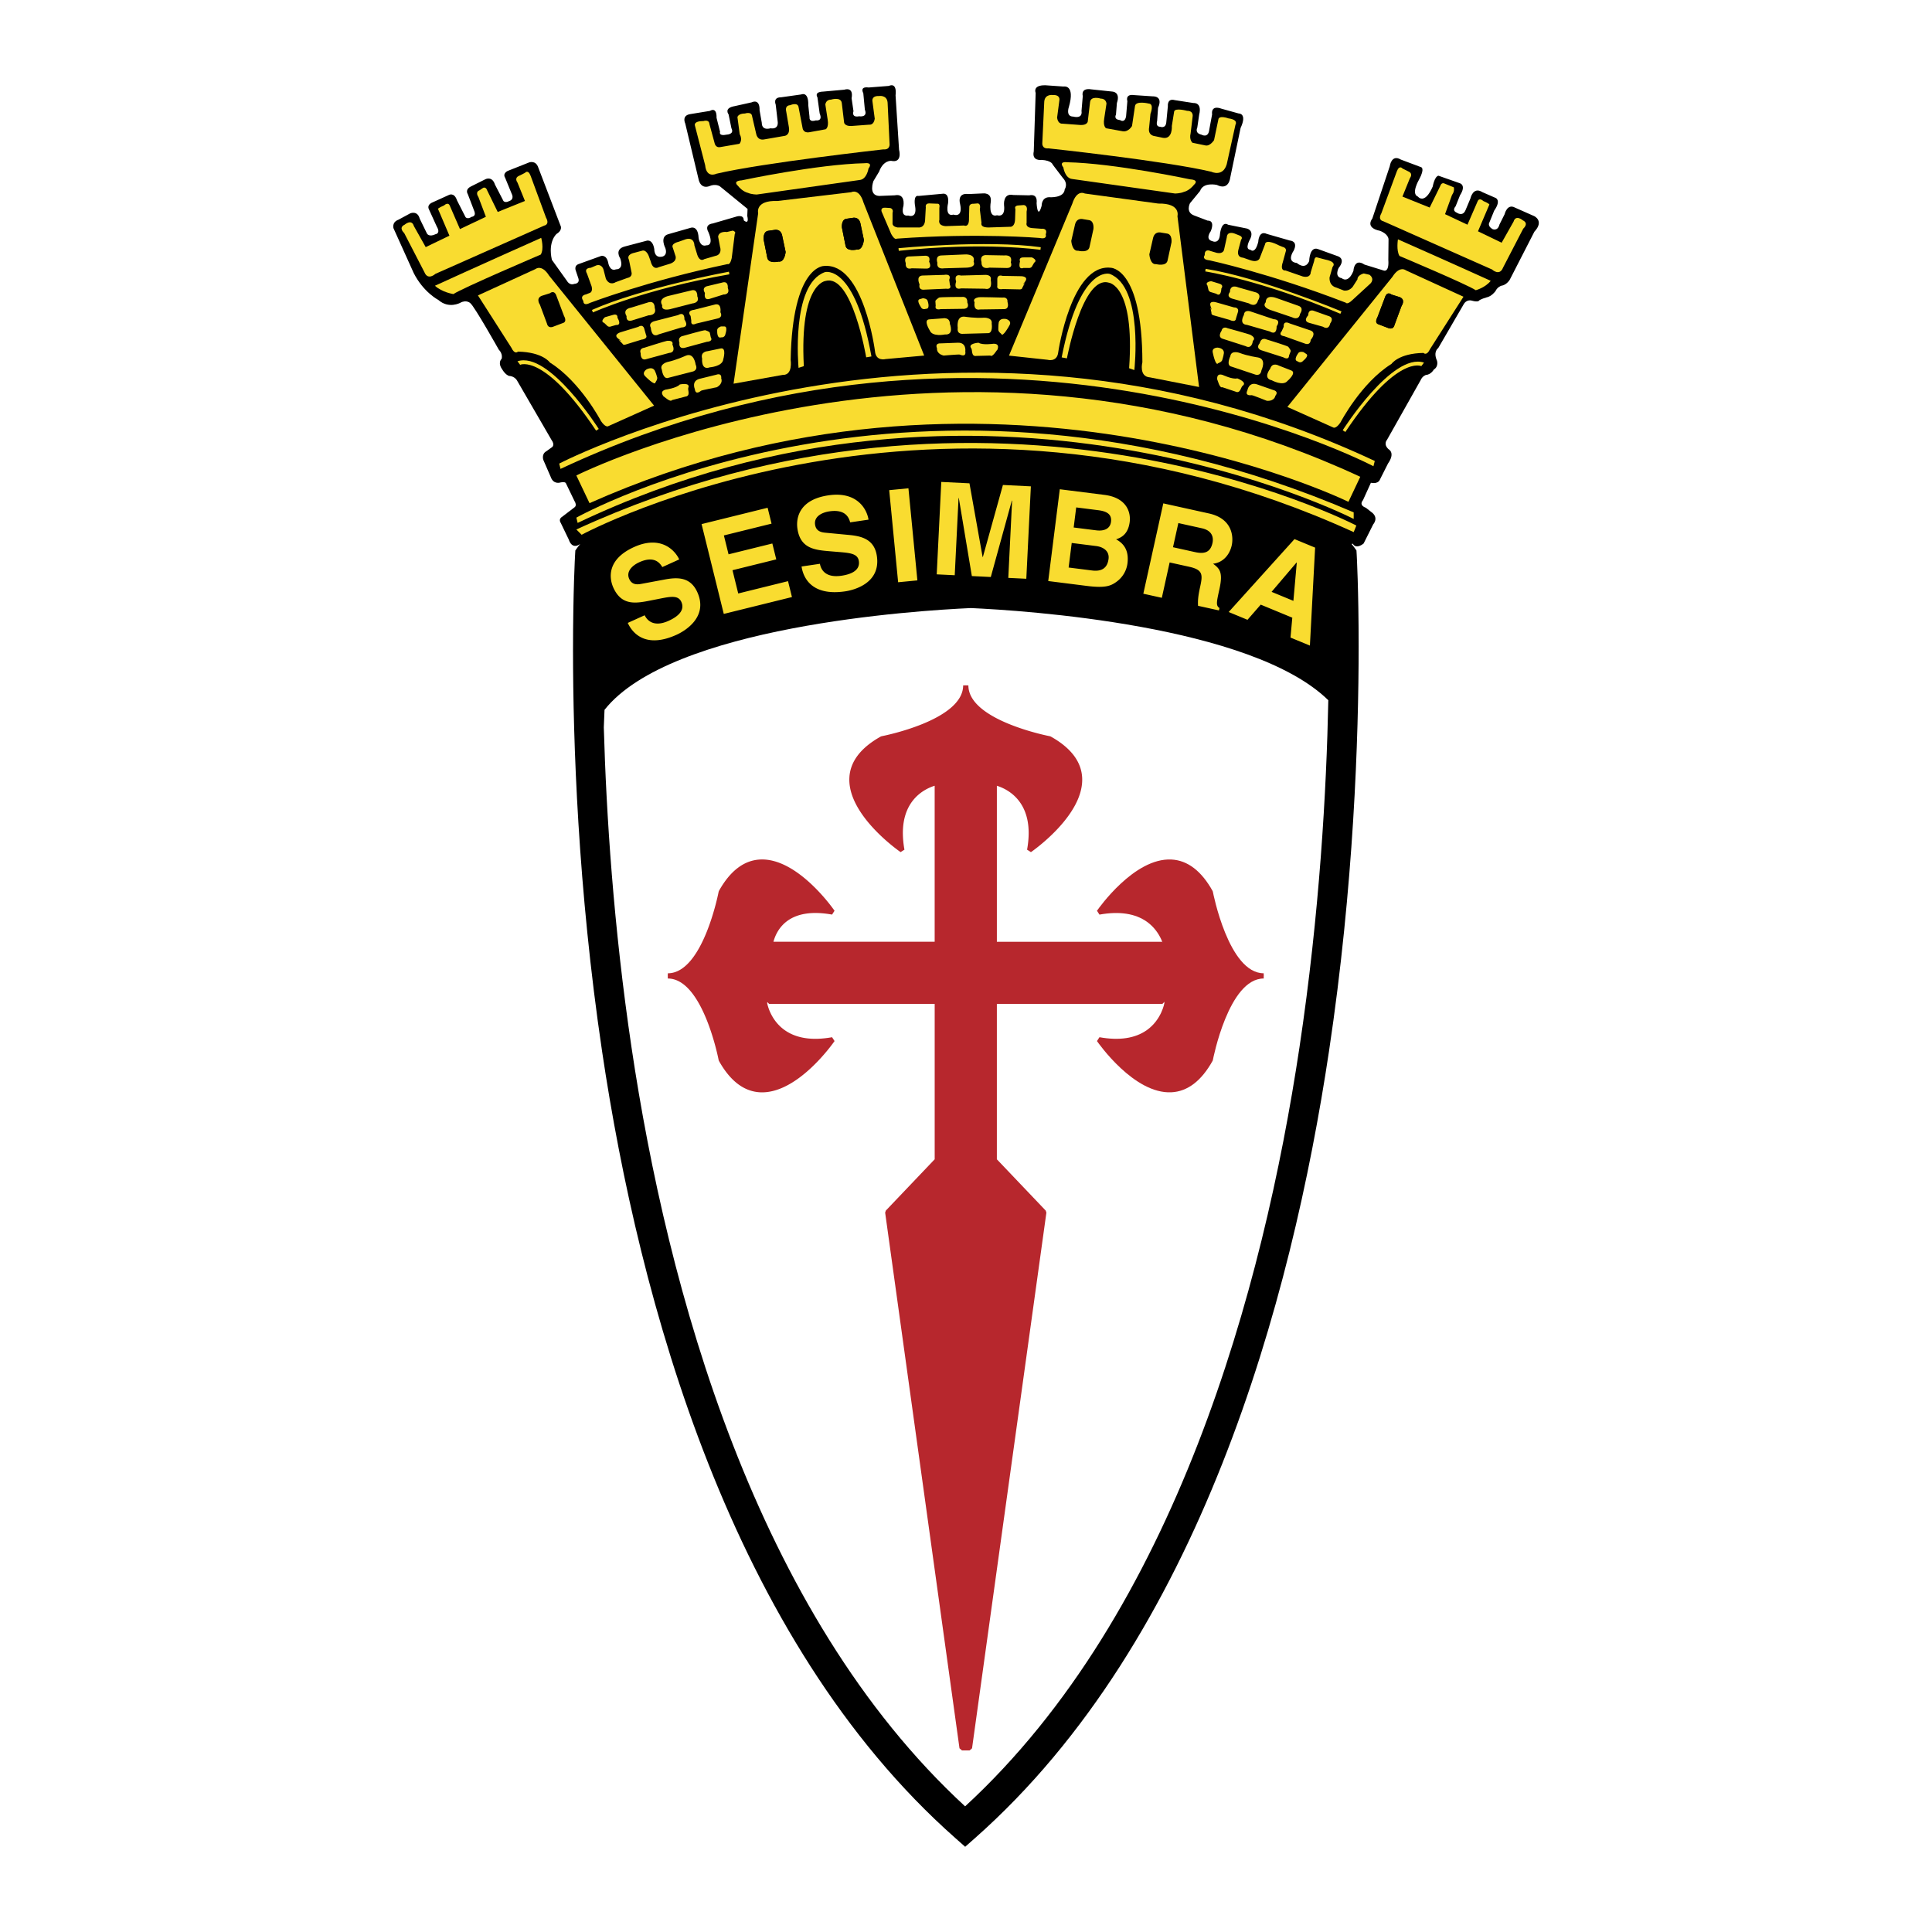 <svg xmlns="http://www.w3.org/2000/svg" width="2500" height="2500" viewBox="0 0 192.756 192.756"><g fill-rule="evenodd" clip-rule="evenodd"><path fill="#fff" d="M0 0h192.756v192.756H0V0z"/><path d="M153.078 21.567l-1.924-.852c-.793-.439-1.041.664-1.041.664l-.506 1.011c-.186.724-.701.466-.701.466-.539-.314-.311-.657-.311-.657l.482-1.184c.738-1.055.133-1.271.133-1.271l-1.309-.572c-.943-.601-1.197.63-1.197.63l-.475 1.134c-.279.726-.881.284-.881.284-.535-.222-.125-.63-.125-.63l.441-1.103c.652-1.012 0-1.2 0-1.2l-2.148-.757c-.396.068-.572 1.078-.572 1.078-.811 1.874-1.479 1.006-1.479 1.006-.723-.284.121-1.71.121-1.71.613-1.136.197-1.225.197-1.225l-2.02-.758c-.947-.568-1.105.664-1.105.664l-1.736 5.205c-.725 1.009.727 1.229.727 1.229.885.316.885.852.885.852l-.021 2.051c.094 1.294-.451 1.072-.451 1.072l-1.926-.597c-1.043-.696-1.105.629-1.105.629-.535 1.325-1.166.726-1.166.726-.768-.125-.314-1.009-.314-1.009.789-.977-.127-1.199-.127-1.199l-1.916-.692c-.869-.316-.891 1.199-.891 1.199-.41.943-1.23.186-1.23.186-1.107-.124-.316-1.231-.316-1.231.475-.975-.379-1.007-.379-1.007l-2.303-.663c-.822-.378-.852.789-.852.789-.32 1.292-.789.789-.789.789-.631-.031 0-1.104 0-1.104.377-.852-.346-1.01-.346-1.01l-1.865-.377c-.689-.441-.816.915-.816.915-.064 1.073-.758.725-.758.725-.787-.189-.158-1.009-.158-1.009.443-1.135-.316-1.042-.316-1.042l-1.324-.506c-.916-.313-.441-1.228-.441-1.228l1.01-1.23c.314-.914 1.67-.599 1.67-.599 1.201.599 1.33-.695 1.33-.695l1.039-4.984c.691-1.484-.193-1.45-.193-1.45l-1.701-.473c-1.135-.412-.947.565-.947.565l-.281 1.516c-.096.915-.791.503-.791.503-.693-.157-.408-.692-.408-.692l.189-1.294c.312-1.263-.566-1.167-.566-1.167l-1.863-.288c-.787-.216-.693.603-.693.603l-.158 1.61c-.064.663-.602.442-.602.442-.502 0-.312-.572-.312-.572l.094-1.323c.533-1.198-.506-1.137-.506-1.137l-1.895-.127c-.916-.124-.662.603-.662.603l-.128 1.511c-.129.724-.6.378-.6.378-.693-.064-.41-.537-.41-.537l.094-1.167c.381-1.106-.443-1.138-.443-1.138l-2.082-.219c-1.135-.19-.879.662-.879.662l-.127 1.484c.127.851-.82.568-.82.568-.787 0-.443-.949-.443-.949.662-2.303-.535-2.05-.535-2.05l-1.799-.125c-1.324-.031-.977.757-.977.757l-.189 5.836c-.223 1.011.787.852.787.852 1.012.062 1.105.474 1.105.474l1.008 1.325c.57.599.189 1.134.189 1.134-.062.917-1.578.79-1.578.79-.754.034-.725.854-.725.854-.412 1.45-.504-.253-.504-.253.125-1.04-.725-.788-.725-.788l-1.609-.034c-1.043-.218-.914 1.01-.914 1.01.158 1.325-.695 1.01-.695 1.01-.914.282-.631-1.326-.631-1.326.127-.976-.787-.852-.787-.852l-1.422.064c-1.197-.158-.854.978-.854.978.318 1.451-.661 1.072-.661 1.072-.883.253-.535-1.135-.535-1.135.126-1.103-.537-.946-.537-.946l-2.398.22c-.598-.127-.345 1.072-.345 1.072.188 1.233-.697.882-.697.882-.82.129-.472-.974-.472-.974.158-1.326-.852-1.042-.852-1.042l-1.578.062c-1.104-.062-.567-1.483-.567-1.483l.567-.944c.412-1.139 1.197-1.075 1.197-1.075 1.168.252.793-1.104.793-1.104l-.349-5.425c.158-1.391-.664-.946-.664-.946l-2.019.157c-.948-.126-.536.567-.536.567l.155 1.641c.318.82-.567.664-.567.664-.817.156-.567-.505-.567-.505l-.188-1.293c.22-1.2-.725-.855-.725-.855l-2.117.19c-.945.032-.567.568-.567.568l.223 1.611c.345.82-.379.692-.379.692-.724.222-.63-.314-.63-.314l-.127-1.2c.034-1.418-.694-1.073-.694-1.073l-2.019.285c-.851 0-.537.726-.537.726l.188 1.608c.159.946-.692.757-.692.757-.947.253-.883-.536-.883-.536l-.222-1.263c.03-1.228-.787-.789-.787-.789l-1.706.38c-1.105.188-.6.819-.6.819l.285 1.388c.315.599-.442.63-.442.63-.883.189-.693-.281-.693-.281l-.349-1.39c.03-1.167-.66-.692-.66-.692l-1.927.314c-.944.125-.536.946-.536.946l1.358 5.679c.281.916 1.042.568 1.042.568.663-.284 1.073.031 1.073.031l2.743 2.24-.029.697c.217.975-.351.44-.351.44 0-.662-.816-.347-.816-.347l-2.272.661c-.913.127-.442.853-.442.853.603 1.419-.191 1.326-.191 1.326-.692.219-.785-.757-.785-.757-.063-1.295-.821-.979-.821-.979l-2.209.63c-.887.251-.284 1.39-.284 1.39.253.788-.345.852-.345.852-.793.158-.761-.757-.761-.757-.188-1.106-.817-.82-.817-.82l-2.147.566c-1.042.284-.441 1.169-.441 1.169.413 1.166-.411 1.104-.411 1.104-.661.253-.788-.695-.788-.695-.19-.82-.725-.631-.725-.631l-2.272.82c-.378.156-.253.568-.253.568l.253.757c.253.631-.378.631-.378.631-.474.19-.725-.285-.725-.285l-1.515-2.114c-.41-1.861.474-2.586.474-2.586.662-.41.378-.853.378-.853l-2.209-5.773c-.251-.756-.914-.504-.914-.504l-2.146.852c-.536.282-.251.665-.251.665l.725 1.766c.125.473-.315.568-.315.568-.379.22-.57 0-.57 0l-.849-1.641c-.284-.885-.948-.536-.948-.536l-1.45.724c-.631.316-.314.758-.314.758l.663 1.735c.189.506-.284.537-.284.537-.411.284-.601.031-.601.031l-.852-1.673c-.282-.852-.818-.537-.818-.537l-1.736.788c-.473.253-.251.633-.251.633l.789 1.734c.409.694-.126.757-.126.757-.663.317-.854-.063-.854-.063l-.725-1.484c-.22-.851-.946-.534-.946-.534l-1.168.631c-.692.252-.504.851-.504.851l2.021 4.479c.977 1.923 2.458 2.681 2.458 2.681 1.043.917 2.178.284 2.178.284.632-.347 1.009.034 1.009.034.412.315 2.839 4.636 2.839 4.636.441.443.285.917.285.917-.411.441.03 1.01.03 1.01.348.6.696.692.696.692.598.031.818.474.818.474l3.44 5.929c.347.475.063.696.063.696l-.57.411c-.535.284-.313.883-.313.883l.726 1.67c.282.822.978.571.978.571.472-.098.537.062.537.062l.851 1.764c.316.507 0 .664 0 .664l-1.197.917c-.443.251-.159.63-.159.63l.79 1.64c.356 1.073 1.08.512 1.157.448-.08.105-.169.205-.245.311l-.248.347-.025.426c-.005.088-.207 3.623-.207 9.513 0 9.08.479 23.757 2.899 40.028 3.698 24.861 12.813 58.662 35.245 78.499l.981.869.984-.869c22.43-19.837 31.586-53.637 35.314-78.497 2.479-16.506 2.959-31.374 2.959-40.42 0-5.654-.188-9.034-.193-9.121l-.025-.427-.248-.348c-.076-.105-.164-.204-.242-.307.072-.013.133-.011.133-.011.346.6 1.072-.03 1.072-.03l.947-1.892c.6-.758-.158-1.23-.158-1.23l-.568-.443c-.758-.283-.285-.757-.285-.757l.789-1.735c.791.156.914-.348.914-.348l.795-1.577c.754-1.075.059-1.419.059-1.419-.566-.506-.158-.945-.158-.945l3.344-5.932c.189-.443.537-.536.537-.536.506-.032.787-.537.787-.537.504-.317.316-.885.316-.885-.41-.915.125-1.261.125-1.261l2.494-4.292c.314-.63.852-.441.852-.441.566.157.691.032.691.032.096-.159.758-.348.758-.348.537-.095.914-.63.914-.63.193-.412.57-.536.57-.536.537-.063.854-.599.854-.599l2.459-4.797c1.003-1.073-.007-1.547-.007-1.547z"/><path d="M96.29 180.22c21.017-19.355 29.753-51.744 33.357-75.718 2.016-13.406 2.697-25.712 2.879-34.639-7.654-7.505-30.4-8.96-35.668-9.197-5.486.246-29.932 1.81-36.545 10.153-.018.365-.044.958-.071 1.75.246 8.631.963 19.836 2.765 31.934 3.57 23.974 12.268 56.362 33.283 75.717z" fill="#fff"/><path d="M64.318 61.385c.224.463.861 1.247 2.396.552.832-.377 1.667-.995 1.264-1.885-.298-.656-1.01-.545-1.995-.353l-.998.197c-1.501.299-2.951.589-3.789-1.262-.425-.937-.669-2.816 2.06-4.053 2.576-1.167 4.031.207 4.51 1.232l-1.686.764c-.217-.354-.761-1.18-2.294-.485-.668.303-1.353.909-1.008 1.67.297.656.9.553 1.288.476l2.278-.425c1.275-.238 2.541-.248 3.226 1.263 1.146 2.53-1.33 3.92-2.068 4.254-3.068 1.39-4.396-.14-4.869-1.182l1.685-.763zM76.977 52.244l-4.755 1.176.466 1.885 4.368-1.08.392 1.585-4.368 1.08.573 2.321 4.968-1.229.392 1.586-6.802 1.682-2.215-8.961 6.589-1.63.392 1.585zM81.804 56.25c.087.506.484 1.436 2.15 1.191.903-.133 1.876-.497 1.733-1.464-.104-.712-.819-.801-1.82-.889l-1.013-.084c-1.526-.126-3-.247-3.295-2.257-.15-1.018.133-2.892 3.097-3.328 2.799-.412 3.819 1.31 3.997 2.427l-1.832.27c-.111-.399-.406-1.343-2.072-1.098-.725.107-1.551.501-1.429 1.328.104.712.712.778 1.107.811l2.306.219c1.292.122 2.511.462 2.752 2.104.405 2.747-2.358 3.401-3.159 3.519-3.332.49-4.188-1.346-4.354-2.478l1.832-.271zM91.527 57.905l-1.92.186-.891-9.188 1.919-.186.892 9.188zM102.395 57.743l-1.797-.088.379-7.705-.026-.002-2.099 7.62-1.89-.093-1.301-7.787-.026-.002-.381 7.705-1.797-.088.455-9.22 2.812.138 1.311 7.35.026.002 2.001-7.187 2.788.137-.455 9.22zM106.926 54.172l2.436.307c.689.087 1.34.48 1.238 1.284-.117.931-.703 1.272-1.635 1.155l-2.348-.296.309-2.45zm-2.344 3.799l3.877.489c1.875.236 2.412-.02 3-.464a2.677 2.677 0 0 0 1.029-1.788c.113-.906-.068-1.835-1.137-2.398.406-.143 1.193-.42 1.359-1.734.119-.943-.279-2.419-2.523-2.702l-4.451-.561-1.154 9.158zm2.791-7.346l2.193.277c.867.109 1.375.406 1.279 1.159-.092.727-.729.945-1.48.85l-2.244-.283.252-2.003zM117.031 54.597l.533-2.41 2.348.519c1.104.244 1.162.995 1.057 1.472-.197.891-.75 1.125-1.729.908l-2.209-.489zm-2.961 4.638l1.846.408.779-3.528 1.945.43c1.395.308 1.363.802 1.092 2.032-.205.929-.232 1.411-.201 1.865l2.084.46.053-.238c-.369-.24-.297-.566-.006-1.885.373-1.682.031-2.047-.637-2.537.957-.104 1.648-.847 1.867-1.838.172-.778.125-2.646-2.273-3.176l-4.557-1.007-1.992 9.014zM129.355 56.125l.025.01-.338 3.812-2.176-.898 2.489-2.924zm-3.572 4.199l3.15 1.302-.18 1.984 1.936.8.52-9.773-2.057-.85-6.566 7.274 1.877.776 1.32-1.513z" fill="#f9dc30"/><path d="M99.209 99.915h16.76v-5.708h-16.76V78.071c.729.163 4.49 1.279 3.506 6.743 0 0 9.793-6.767 1.996-11.117 0 0-8.344-1.564-8.344-5.316h-.025c0 3.751-8.342 5.316-8.342 5.316-7.798 4.35 1.995 11.117 1.995 11.117-.984-5.461 2.774-6.579 3.505-6.743v16.135H76.849c.229-1.135 1.301-4.084 6.211-3.2 0 0-6.767-9.792-11.116-1.995 0 0-1.565 8.343-5.316 8.343v.024c3.751 0 5.316 8.343 5.316 8.343 4.35 7.798 11.116-1.996 11.116-1.996-6.042 1.089-6.767-3.627-6.767-3.627l.447-4.942v4.759H93.5v15.846l-4.945 5.192 7.417 53.441h.763l7.418-53.441-4.945-5.192V99.915h.001z" fill="#b7272d"/><path d="M96.589 68.381h-.495c0 3.503-8.059 5.058-8.14 5.073l-.075.027c-2.004 1.118-3.059 2.502-3.137 4.117a4.058 4.058 0 0 0-.005.191c0 3.649 4.905 7.081 5.117 7.227l.383-.247a9.383 9.383 0 0 1-.158-1.657c0-3.372 2.224-4.422 3.173-4.718v15.564H77.166c.348-1.272 1.564-3.482 5.849-2.709l.247-.384c-.149-.216-3.699-5.29-7.419-5.112-1.613.078-2.998 1.133-4.116 3.137l-.027.075c-.016.082-1.569 8.141-5.073 8.141v.52c3.504 0 5.058 8.06 5.073 8.141l.027.075c1.118 2.004 2.503 3.06 4.117 3.137 3.72.178 7.27-4.896 7.419-5.112l-.247-.384c-1.975.356-3.568.116-4.732-.712-1.408-1.002-1.715-2.543-1.741-2.684l.01-.113.188.188h16.513v15.5l-4.877 5.12-.065.205 7.417 53.441.245.213h.763l.245-.213 7.417-53.441-.066-.205s-4.744-4.98-4.875-5.12v-15.5h16.512l.246-.247v-5.708l-.246-.247H99.458V78.396c.949.295 3.172 1.343 3.172 4.718 0 .5-.049 1.05-.158 1.657l.385.247c.217-.149 5.291-3.7 5.111-7.418-.078-1.614-1.133-2.999-3.137-4.117l-.074-.027c-.082-.015-8.141-1.57-8.141-5.073-.001-.002-.025-.002-.027-.002z" fill="#b7272d"/><path d="M120.766 89.012c-4.35-7.798-11.115 1.996-11.115 1.996 6.041-1.089 6.766 3.627 6.766 3.627v5.466s-.725 4.715-6.766 3.626c0 0 6.766 9.793 11.115 1.996 0 0 1.564-8.344 5.316-8.344v-.024c-3.752-.001-5.316-8.343-5.316-8.343z" fill="#b7272d"/><path d="M109.445 90.867l.248.384c1.975-.356 3.568-.115 4.732.712 1.469 1.044 1.744 2.693 1.746 2.709l-.004 5.428c.002-.022-.273 1.627-1.742 2.671-1.166.828-2.758 1.068-4.732.712l-.248.384c.15.216 3.701 5.29 7.42 5.111 1.613-.077 2.998-1.132 4.115-3.137l.027-.073c.016-.082 1.57-8.143 5.074-8.143v-.52c-3.504 0-5.059-8.059-5.074-8.14l-.027-.074c-1.117-2.004-2.502-3.06-4.115-3.137-3.719-.178-7.269 4.897-7.42 5.113z" fill="#b7272d"/><path d="M98.961 115.761V99.915l.248-.248h16.512v-5.213H99.209l-.248-.247V78.071l.303-.241c.705.158 3.863 1.101 3.863 5.258 0 .363-.035.761-.086 1.174 1.223-.952 4.436-3.714 4.436-6.473 0-.056 0-.112-.004-.168-.068-1.423-1.031-2.664-2.857-3.69-.576-.11-6.992-1.421-8.26-4.486-1.268 3.064-7.684 4.375-8.261 4.486-1.825 1.026-2.789 2.267-2.857 3.69a3.14 3.14 0 0 0-.004.168c0 2.759 3.213 5.521 4.438 6.473a9.574 9.574 0 0 1-.087-1.173c0-4.156 3.158-5.1 3.863-5.259l.301.241v16.135l-.249.248H76.849l-.243-.296c.201-.992 1.219-4.061 5.902-3.477-.972-1.249-3.827-4.568-6.642-4.432-1.423.068-2.664 1.032-3.69 2.857-.111.577-1.421 6.994-4.486 8.261 3.064 1.269 4.375 7.684 4.486 8.261 1.026 1.825 2.267 2.789 3.69 2.857 2.838.137 5.716-3.236 6.663-4.461-1.844.232-3.384-.03-4.54-.855-1.638-1.169-1.929-2.956-1.941-3.031l-.002-.06.447-4.943.493.022v4.511h16.513l.248.248v15.846l-.068.171-4.863 5.105c.032.234 7.312 52.688 7.372 53.11h.333c.059-.422 7.338-52.876 7.372-53.11l-4.863-5.105-.069-.172z" fill="#b7272d"/><path d="M120.531 89.106c-1.025-1.826-2.266-2.789-3.689-2.857-2.838-.137-5.715 3.237-6.662 4.461 1.844-.232 3.383.03 4.539.855 1.639 1.169 1.93 2.956 1.945 3.069l-.004 5.503c-.012.075-.303 1.862-1.941 3.031-1.156.825-2.695 1.088-4.539.855.947 1.225 3.824 4.598 6.662 4.461 1.424-.068 2.664-1.032 3.689-2.857.111-.577 1.422-6.993 4.488-8.262-3.066-1.265-4.376-7.681-4.488-8.259z" fill="#b7272d"/><path d="M120.193 25.45c-.027-.698.576-.408.576-.408l.619.182c.707.145.744-.353.744-.353l.262-1.183c.035-.678.76-.394.76-.394l.398.157c.568.175.27.463.27.463l-.264.984c-.219.826.459.808.459.808l.744.26c.789.263.92-.215.92-.215l.525-1.36c.059-.638 1.396.093 1.396.093l.336.138c.482.112.344.448.344.448l-.295 1.079c-.32.933.262.835.262.835l1.738.601c.807.178.781-.414.781-.414l.344-1.132c.053-.5.314-.352.314-.352l.793.209c1.262.247.732.729.732.729l-.303 1.051c-.047.878.654 1.007.654 1.007l.789.308c.564.068.877-.394.877-.394l.463-.723c0-.446.631-.59.631-.59l.57.129c.57.437.09.878.09.878l-1.781 1.633c-.537.524-.672.276-.672.276-7.586-2.938-13.619-4.232-13.619-4.232-.798-.072-.457-.518-.457-.518zM130.207 34.285l-2.076-.74c-.658-.096-.262-.491-.262-.491l.207-.454c-.059-.704.615-.324.615-.324l2.088.704c.609.256-.01.928-.01.928-.046.604-.562.377-.562.377zM130.033 35.982c-.275.33-.57.068-.57.068-.451-.103.023-.75.023-.75.127-.305.566-.169.566-.169l.283.189c.29.192-.302.662-.302.662zM121.441 37.873c-.029-.287.033-.623.529-.472 0 0 1.021.483 1.473.349 0 0 1.047.391.529.744-.176.12-.217.828-.723.571l-1.311-.436s-.186.148-.398-.5c-.069-.215-.097-.27-.099-.256zM121.512 38.223s-.035-.115-.059-.259c.022.107.059.259.059.259zM120.764 30.674s.273.565.025-.093c-.246-.658.541-.418.541-.418l1.771.504c.551-.003.416.438.416.438l-.203.66c-.039.469-.631.152-.631.152l-1.549-.441c-.326-.065-.266-.252-.266-.252l-.104-.55zM120.572 28.933l-.105-.444c-.297-.368.373-.435.373-.435l.756.229c.574.142.262.494.262.494-.049.947-.506.532-.506.532l-.473-.144c-.262-.047-.307-.232-.307-.232zM127.07 31.846c.812.044.301.711.301.711.002.999-.674.515-.674.515l-2.275-.658c-.875-.064-.314-.993-.314-.993.037-.572.656-.349.656-.349l2.306.774zM126.279 30.163c.02-.853 1.059-.432 1.059-.432l2.17.767c.664.2.199.815.199.815-.117.72-.793.344-.793.344l-2.18-.737c-.92-.352-.455-.757-.455-.757zM128.531 34.598c.299.364.24.449.24.449l-.166.432c-.02.51-.568.17-.568.17l-2.221-.713c-.576-.247-.131-.695-.131-.695.16-.637.666-.38.666-.38s2.106.643 2.18.737zM125.004 33.998c-.143.921-.717.54-.717.54l-2.252-.725c-.637-.162-.164-.807-.164-.807.121-.513.594-.265.594-.265s2.158.59 2.307.67c.609.329.232.587.232.587zM125.518 29.964c-.211.794-.92.302-.92.302l-1.549-.44c-.807-.178-.34-.688-.34-.688.023-.851.83-.467.83-.467l1.645.467c.806.178.334.826.334.826zM121.496 34.682c.793.104.59.66.59.66 0 .103-.133.544-.133.544-.033.227-.418.353-.418.353-.252.368-.537-1.059-.537-1.059-.117-.518.498-.498.498-.498z"/><path d="M122.873 36.579c-.584-.11-.125-1.036-.125-1.036.084-.627.893-.345.893-.345.828.321 1.848.461 1.848.461.924.144.369 1.28.369 1.28-.098.659-.645.423-.645.423l-2.34-.783z" fill="#f9dc30"/><path d="M124.451 38.949s.133-.885.975-.596l1.615.564s.584.11.197.576c0 0-.057.534-.836.499 0 0-1.408-.567-1.512-.563-.103.003-.718.092-.439-.48zM126.889 37.942c-.93-.213-.162-1.148-.162-1.148.211-.692.854-.323.854-.323l1.229.48c.621.223-.357 1.055-.357 1.055-.445.553-1.564-.064-1.564-.064zM130.635 32.216c-.703-.181-.113-.757-.113-.757.014-.716.611-.429.611-.429l1.363.483c.703.18.219.755.219.755-.158.742-.721.331-.721.331l-1.359-.383zM120.248 27.081l.041-.261c5.41.861 13.551 4.246 13.551 4.246l-.109.241c-7.932-3.389-13.483-4.226-13.483-4.226zM104.611 14.805c-.689.066-.621-.526-.621-.526l.195-4.14c.064-.786.855-.656.855-.656.785-.036.654.525.654.525l-.229 1.742c.098.659.527.59.527.59l1.807.133c.654.031.723-.33.723-.33l.23-1.937c.064-.691 1.082-.363 1.082-.363.525 0 .559.493.559.493l-.229 1.511c-.131.789.195.953.195.953l1.645.297c.592.098.936-.526.936-.526l.295-1.974c.066-.59 1.381-.261 1.381-.261.559.032.164 1.02.164 1.02l-.131 1.346c-.164.854.592.888.592.888l.787.164c.984.164.885-1.182.885-1.182l.232-1.449c.1-.392 1.285-.064 1.285-.064.691 0 .555.591.555.591l-.197 1.646c-.164.655.182.949.182.949l1.297.267c.463.099.857-.528.857-.528l.426-2.036c.035-.496 1.018-.133 1.018-.133 1.023.133.695.624.695.624l-.871 3.945c-.381 1.313-1.529.757-1.529.757-4.57-1.087-16.252-2.336-16.252-2.336zM106.09 16.709c-.492-.655.363-.522.363-.522 4.73.095 12.291 1.707 12.291 1.707.951.065.395.526.395.526-.494.625-1.02.724-1.02.724-.363.162-.889.162-.889.162l-10.252-1.447c-.726-.064-.888-1.15-.888-1.15z"/><path d="M106.979 20.335c.467-1.481 1.246-1.029 1.246-1.029l7.344 1.004c2.279-.047 1.906 1.261 1.906 1.261l2.156 17.041-4.893-.96c-1.139-.072-.762-1.505-.762-1.505-.01-9.465-3.164-9.434-3.164-9.434-3.939-.418-5.229 8.412-5.229 8.412-.107 1.051-1.068.77-1.068.77l-3.848-.416 6.312-15.144z" fill="#f9dc30"/><path d="M110.611 28.199c-2.617-.747-4.164 7.554-4.164 7.554l-.525-.097c1.826-9.258 4.791-8.332 4.791-8.332 3.396 1.286 2.461 9.596 2.461 9.596l-.521-.183c.583-8.318-2.042-8.538-2.042-8.538zM99.336 35.115c-.393.558-.525.359-.525.359l-1.381.034c-.555.099-.396-.59-.526-.754-.39-.493.725-.561.725-.561.395.263 1.508.099 1.508.099.521 0 .48.338.371.604-.004-.009-.047.039-.172.219zM99.465 34.991c-.064.126-.129.221-.129.221l.129-.221zM93.848 34.259l1.707-.065c.891-.033.754.853.754.853.1.626-.458.362-.556.329-.099-.031-1.607.099-1.607.099-.757-.195-.659-.72-.659-.72-.234-.561.361-.496.361-.496zM102.262 28.212l-.264.494s0 .195-.326.165l-1.611-.034s-.656.133-.559-.327v-.691s0-.46.525-.296l1.838.033s.822 0 .396.558c-.427.559.001.098.001.098zM96.477 26.702l-2.3.066s-.754.163-.656-.561c0 0-.268-.723.427-.723l2.302-.099s1.116-.097.885.723c0 .001.328.526-.658.594zM94.208 27.424s.756-.165.495.494l.068.492s.261.491-.396.395l-2.203.096s-.557.068-.427-.524c0 0-.395-.821.263-.887l2.2-.066zM93.681 29.69c.101-.065 2.301-.065 2.301-.065s.56-.1.526.559c0 0 .298.561-.329.626l-2.332.031s-.624.165-.495-.328l-.03-.46c.001-.001-.03-.1.359-.363zM95.887 28.772s-.79.263-.495-.69c0 0-.295-.789.495-.592l2.431-.066s.658-.031.525.525c0 0 .262 1.051-.592.856l-2.364-.033zM98.711 26.702s-.82.263-.787-.56c0 0-.264-.757.559-.689l1.705.031s.893-.13.66.692c0 0 .295.621-.525.558l-1.612-.032zM102.098 26.735s-.559.261-.33-.657c0 0-.195-.426.395-.397h.789s.623.264.229.526l-.229.397s-.1.164-.361.131h-.493zM89.672 25.026l-.03-.265s8.774-.854 14.196-.096l-.031.262s-5.555-.822-14.135.099zM90.792 25.584l1.447-.066s.659-.099.459.591c0 0 .397.723-.329.689l-1.413-.03s-.658.228-.59-.526c0 0-.297-.69.426-.658zM91.745 29.854l.329-.096s.462 0 .495.328c0 0 .26.754-.199.724 0 0-.361.165-.525-.232-.002 0-.428-.621-.1-.724zM92.729 31.862l1.317-.099s.724-.164.724.556c0 0 .457 1.121-.494 1.053 0 0-1.25.263-1.51-.394.001 0-.693-1.085-.037-1.116zM96.049 33.306s-.593.065-.495-.59c0 0-.195-1.25.724-1.117 0 0 1.022.164 1.907.098 0 0 .852-.034.758.591 0 0 .162 1.018-.432.953l-2.462.065zM97.758 30.875s-.656.197-.525-.723c0 0-.287-.356.396-.493.162-.034 2.398.031 2.398.031s.527-.099.488.431c0 0 .266.754-.393.72l-2.364.034zM99.631 32.288s-.029-.591.756-.46c0 0 .594.164.33.624 0 0-.689 1.281-.822.854 0 0-.33-.228-.293-.457 0 0 0-.461.029-.561zM88.327 20.721l.492.032s.363.066.233.495v1.016s-.066.329.491.428h2.041s.721.133.721-.854l.065-1.151s-.098-.394.329-.394l.824.032s.296-.064.197.427v1.185s-.197.559.622.624l1.84-.064s.527.26.496-.724l.031-1.117s-.031-.363.459-.331l.363-.032s.361-.032.229.592l.166 1.348s-.197.493.787.458l2.037-.065s.492.099.527-.755l.033-1.021s-.197-.361.393-.361l.428-.033s.461 0 .297.658v1.118s-.164.458.557.523l.922.068s.656-.099.428.557c0 0 .195.527-.592.362 0 0-6.143-.527-14.265.065 0 0-.195.198-.557-.458l-.954-2.235c-.003.001-.167-.427.36-.393zM71.468 17.334s-.985.494-1.117-.854l-1.018-3.944s-.201-.46.854-.46c0 0 .557-.195.59.296l.527 1.94s.099.459.558.362l1.906-.328s.361-.364.031-.956l-.227-1.707s.065-.361.754-.361c0 0 .592-.2.691.196l.428 1.84s.099.656.754.558l2.104-.362s.558-.065.396-.919l-.262-1.543s-.165-.561.391-.594c0 0 .794-.36.854.232l.397 2.07s.069.495.657.396l1.644-.298s.329-.163.2-.951l-.233-1.511s.033-.493.562-.493c0 0 1.016-.328 1.081.361l.231 1.936s.066.362.722.332l1.809-.134s.426.065.524-.59l-.231-1.741s-.129-.561.66-.526c0 0 .788-.134.853.656l.198 4.141s.064.59-.625.526c-.002-.001-12.094 1.348-16.663 2.43zM73.605 18.518s-.56-.459.394-.524c0 0 7.559-1.611 12.29-1.711 0 0 .855-.129.362.527 0 0-.164 1.084-.888 1.149L75.51 19.406s-.524 0-.888-.166c.001 0-.525-.095-1.017-.722zM75.644 21.277s-.353-1.311 1.925-1.225l7.363-.877s.786-.438 1.229 1.054l6.043 15.246-3.853.351s-.966.263-1.055-.789c0 0-1.136-8.85-5.083-8.5 0 0-3.156-.087-3.331 9.378 0 0 .243 1.532-.786 1.489l-4.909.877 2.457-17.004z"/><path d="M80.198 36.529l-.526.174s-.789-8.326 2.63-9.552c0 0 2.98-.875 4.642 8.414l-.524.088s-1.401-8.328-4.029-7.625c0-.001-2.629.174-2.193 8.501zM58.457 29.378l.332-.132c.431-.118.221-.715.221-.715l-.448-1.233c-.34-.587.381-.579.381-.579l.567-.244c.569-.162.708.454.708.454l.232.896c.387.747.975.329.975.329l1.163-.42c.566-.112.414-.576.414-.576l-.249-1.225c-.299-.565.515-.706.515-.706l.766-.204c.462-.169.702.549.702.549l.179.499c.242.959.802.589.802.589l1.163-.356c.771-.289.489-.835.489-.835l-.236-.73c-.23-.449.549-.607.549-.607l.766-.271c.846-.21.832.622.832.622l.234.767c.261.999.749.606.749.606l1.283-.373c.511-.247.294-.843.294-.843l-.194-1.028c.086-.587.871-.463.871-.463l.596-.141c.389.145.193.336.193.336l-.304 2.41c-.161.732-.408.595-.408.595-7.968 1.669-13.727 3.869-13.727 3.869-.713.374-.669-.186-.669-.186-.402-.568.259-.654.259-.654zM66.431 39.718c-.162-.131-.217-.167-.223-.163-.18-.227-.309-.538.189-.681 0 0 1.117-.15 1.424-.514 0 0 1.091-.242.849.339-.081.195.268.812-.297.872l-1.338.349c.001 0-.07.226-.604-.202zM66.461 39.811s-.086-.071-.178-.17c.076.077.178.17.178.17zM66.706 37.689c-.552.226-.672-.796-.672-.796-.268-.574.561-.777.561-.777.872-.184 1.807-.62 1.807-.62.848-.38 1.002.875 1.002.875.274.603-.312.705-.312.705l-2.386.613zM64.498 35.828c-.625.213-.578-.584-.578-.584-.178-.499.354-.547.354-.547s2.13-.679 2.297-.695c.691-.055.516.367.516.367.38.849-.306.839-.306.839l-2.283.62zM65.398 38.134c-.012.445-1.026-.596-1.026-.596-.38-.371.143-.69.143-.69.723-.343.855.233.855.233.059.086.185.528.185.528.092.213-.157.525-.157.525zM61.692 33.795c-.565-.418.223-.646.223-.646l1.761-.537c.462-.305.588.138.588.138l.189.663c.221.417-.445.472-.445.472l-1.54.473c-.309.123-.361-.067-.361-.067l-.39-.401s.54.324-.025-.095zM61.47 32.424l-.474.135c-.245.105-.384-.025-.384-.025l-.332-.318c-.449-.144.079-.568.079-.568l.757-.217c.559-.195.487.271.487.271.473.821-.133.722-.133.722zM64.712 31.458l-1.537.476c-.774.288-.664-.394-.664-.394-.446-.725.442-.843.442-.843l1.637-.504c.77-.289.726.511.726.511.259.78-.604.754-.604.754zM69.089 30.271l-2.229.573c-.964.208-.793-.388-.793-.388-.448-.73.654-.939.654-.939l2.238-.54c.664-.192.609.576.609.576.296.668-.479.718-.479.718zM71.604 31.773l-2.142.511c-.602.278-.488-.271-.488-.271l-.072-.489c-.434-.56.337-.611.337-.611l2.137-.542c.649-.12.5.778.5.778.284.533-.272.624-.272.624zM68.142 33.518s2.116-.606 2.227-.571c.45.143.449.247.449.247l.096.454c.262.437-.381.45-.381.45l-2.254.612c-.617.108-.486-.51-.486-.51-.215-.624.349-.682.349-.682zM67.647 31.438c.703-.408.637.431.637.431.546.836-.284.799-.284.799l-2.265.685c-.768.427-.804-.658-.804-.658-.28-.5.359-.65.359-.65l2.357-.607zM69.812 37.792l1.662-.408s.549-.226.482.374c0 0 .244.479-.434.877 0 0-1.486.288-1.573.349-.087.06-.553.467-.626-.164-.001-.001-.374-.816.489-1.028zM70.817 36.649c-.897.324-.766-.875-.766-.875-.196-.697.542-.738.542-.738l1.291-.268c.641-.147.275 1.083.275 1.083-.069.706-1.342.798-1.342.798zM71.942 33.657c-.432.159-.388-.64-.388-.64-.061-.326.381-.45.381-.45l.344.001c.344.006.104.723.104.723-.05.428-.441.366-.441.366zM72.188 29.384l-1.349.422c-.688.232-.507-.572-.507-.572-.38-.609.278-.695.278-.695l1.409-.336c.686-.232.592.512.592.512.27.708-.423.669-.423.669zM59.159 31.17l-.102-.246c5.003-2.221 13.672-3.819 13.672-3.819l.041.264c-8.497 1.479-13.611 3.801-13.611 3.801zM42.342 27.15l-2.016-3.9s-.613-.525.043-.833c0 0 .702-.614.921.133l1.183 2.104 2.366-1.141-1.139-2.672s0-.088.614-.351c0 0 .394-.393.568.043l1.009 2.322 2.586-1.227-.746-1.971s-.351-.483.087-.658l.394-.264s.265-.129.395.264l1.052 2.147 2.716-1.095-.746-1.84s-.349-.438.133-.657l.613-.306s.306-.396.571.306l1.534 4.164c.394.699-.177.788-.177.788l-10.864 4.818c-.001.001-.747.703-1.097-.174zM45.234 29.341s-1.139-.176-1.84-.832c0 0 4.599-2.104 10.603-4.777 0 0 .306 1.097-.045 1.666 0 0-7.799 3.33-8.718 3.943zM51.017 34.686l-3.331-5.213 5.74-2.63s.612-.525 1.36.66l10.471 12.966-4.6 2.062s-.263.13-.701-.527c0 0-2.061-3.942-5.083-5.827 0 0-.703-1.051-3.2-1.097 0 .001-.306.353-.656-.394z"/><path d="M51.894 36.396l-.265-.353c3.157-1.05 8.108 6.75 8.108 6.75l-.263.173c-5.172-7.755-7.58-6.57-7.58-6.57zM135.059 53.089c-41.538-18.928-77.03.265-77.03.265l-.527-.528c41.803-19.192 77.82-.394 77.82-.394l-.263.657z"/><path d="M57.502 51.645s34.175-19.192 77.557-.527v.656s-36.807-18.925-77.426.396l-.131-.525z"/><path d="M134.533 50.067s-35.887-17.615-75.716.133l-1.315-2.762s37.462-18.799 78.213.131l-1.182 2.498z"/><path d="M137.029 46.517s-37.857-19.98-81.105.264l-.132-.528s38.78-20.24 81.371-.262l-.134.526zM141.805 36.529s-2.41-1.184-7.58 6.572l-.262-.176s4.951-7.797 8.109-6.747l-.267.351z"/><path d="M142.684 34.818c-.354.746-.66.394-.66.394-2.496.044-3.195 1.096-3.195 1.096-3.025 1.885-5.084 5.829-5.084 5.829-.439.658-.701.525-.701.525l-4.602-2.06 10.473-12.969c.746-1.184 1.359-.657 1.359-.657l5.738 2.629-3.328 5.213zM147.236 28.957c-.816-.559-7.609-3.42-7.609-3.42-.338-.549-.154-1.658-.154-1.658 5.236 2.312 9.256 4.139 9.256 4.139-.547.696-1.493.939-1.493.939zM151.973 22.814l-2.02 3.898c-.348.876-1.094.175-1.094.175l-10.865-4.82s-.57-.086-.176-.79l1.535-4.162c.262-.7.566-.306.566-.306l.615.306c.484.219.131.659.131.659l-.746 1.84 2.719 1.094 1.051-2.144c.131-.397.396-.263.396-.263l.963.392a.925.925 0 0 1-.178.747l-.701 1.927 2.238 1.051 1.008-2.321c.174-.438.566-.044.566-.044.613.262.613.351.613.351l-1.137 2.673 2.361 1.138 1.188-2.103c.221-.745.92-.13.92-.13.662.306.047.832.047.832z"/><path d="M122.393 16.382l.871-3.945s.328-.491-.695-.624c0 0-.982-.363-1.018.133l-.426 2.036s-.395.627-.857.528l-1.297-.267s-.346-.294-.182-.949l.197-1.646s.137-.591-.555-.591c0 0-1.186-.328-1.285.064l-.232 1.449s.1 1.346-.885 1.182l-.787-.164s-.756-.034-.592-.888l.131-1.346s.395-.987-.164-1.02c0 0-1.314-.329-1.381.261l-.295 1.974s-.344.625-.936.526l-1.645-.297s-.326-.165-.195-.953l.229-1.511s-.033-.493-.559-.493c0 0-1.018-.328-1.082.363l-.23 1.937s-.068.361-.723.33l-1.807-.133s-.43.068-.527-.59l.229-1.742s.131-.561-.654-.525c0 0-.791-.129-.855.656l-.195 4.14s-.068.593.621.526c0 0 11.682 1.249 16.252 2.335-.001.002 1.148.557 1.529-.756zM58.868 30.217s5.759-2.2 13.727-3.869c0 0 .247.137.408-.595l.304-2.41s.196-.191-.193-.336l-.596.141s-.785-.124-.871.463l.194 1.028s.217.596-.294.843l-1.283.373s-.487.393-.749-.606l-.234-.767s.014-.832-.832-.622l-.766.271s-.779.158-.549.607l.236.73s.282.546-.489.835l-1.163.356s-.561.37-.802-.589l-.179-.499s-.24-.718-.702-.549l-.766.204s-.814.141-.515.706l.249 1.225s.152.464-.414.576l-1.163.42s-.588.418-.975-.329l-.232-.896s-.139-.615-.708-.454l-.567.244s-.722-.008-.381.579l.448 1.233s.21.597-.221.715l-.332.132s-.66.086-.258.653c-.001.001-.045.561.668.187zM106.979 17.859l10.252 1.447s.525 0 .889-.162c0 0 .525-.1 1.02-.724 0 0 .557-.461-.395-.526 0 0-7.561-1.612-12.291-1.707 0 0-.855-.133-.363.522-.001 0 .161 1.086.888 1.15zM94.146 35.475s1.509-.13 1.607-.099c.099.033.656.297.556-.329 0 0 .136-.886-.754-.853l-1.707.065s-.595-.065-.362.496c0 0-.097.525.66.72zM113.174 36.921s.936-8.311-2.461-9.596c0 0-2.965-.926-4.791 8.332l.525.097s1.547-8.301 4.164-7.554c0 0 2.625.22 2.041 8.539l.522.182zM99.137 34.293s-1.113.164-1.508-.099c0 0-1.115.068-.725.561.129.164-.029.853.526.754l1.381-.034s.133.198.525-.359c.125-.181.168-.228.172-.218.109-.267.15-.605-.371-.605zM72.611 28.714s.094-.744-.592-.512l-1.409.336s-.658.086-.278.695c0 0-.181.805.507.572l1.349-.422c0 .001.693.04.423-.669zM64.592 30.193l-1.637.504s-.889.118-.442.843c0 0-.11.682.664.394l1.537-.476s.862.026.605-.754c-.001 0 .042-.8-.727-.511zM72.384 33.292s.24-.717-.104-.723l-.344-.001s-.442.125-.381.45c0 0-.044.798.388.64-.001-.001.39.061.441-.366zM72.729 27.105s-8.669 1.598-13.672 3.819l.102.246s5.114-2.322 13.611-3.801l-.041-.264zM64.932 32.695s.037 1.084.804.658l2.265-.685s.83.037.284-.799c0 0 .066-.839-.637-.431l-2.357.606s-.64.151-.359.651zM71.375 30.371l-2.137.542s-.771.051-.337.611l.072.489s-.114.549.488.271l2.142-.511s.555-.091.271-.624c.001 0 .151-.898-.499-.778zM71.884 34.769l-1.291.268s-.738.041-.542.738c0 0-.131 1.199.766.875 0 0 1.273-.092 1.342-.797.001-.001.366-1.232-.275-1.084zM68.959 28.978l-2.238.54s-1.102.209-.654.939c0 0-.171.596.793.388l2.229-.573s.774-.05.479-.718c0-.001.055-.769-.609-.576zM67.085 34.368s.176-.421-.516-.367c-.167.016-2.297.695-2.297.695s-.531.048-.354.547c0 0-.047.797.578.584l2.282-.621c.002.001.688.011.307-.838zM61.116 31.43l-.757.217s-.528.425-.079.568l.332.318s.139.13.384.025l.474-.135s.606.1.133-.723c0 .001.072-.465-.487-.27zM68.278 34.709l2.254-.612s.644-.013.381-.45l-.096-.454s.001-.104-.449-.247c-.11-.036-2.227.571-2.227.571s-.564.059-.351.682c.002 0-.129.619.488.51zM135.059 53.089l.264-.656s-36.018-18.798-77.82.394l.527.528c-.001-.001 35.491-19.194 77.029-.266zM62.107 34.291s.052.189.361.067l1.54-.473s.667-.055.445-.472l-.189-.663s-.126-.443-.588-.138l-1.761.537s-.789.228-.223.646.025.095.025.095l.39.401zM64.515 36.849s-.523.319-.143.69c0 0 1.014 1.041 1.026.596 0 0 .249-.312.157-.524 0 0-.125-.442-.185-.528 0-.001-.132-.577-.855-.234zM59.474 42.967l.263-.173s-4.951-7.801-8.108-6.75l.265.353c0-.001 2.408-1.186 7.58 6.57zM69.404 36.37s-.155-1.255-1.002-.875c0 0-.935.436-1.807.62 0 0-.829.203-.561.777 0 0 .12 1.022.672.796l2.387-.614c-.001.001.585-.101.311-.704zM129.486 35.3s-.475.647-.023.75c0 0 .295.262.57-.068 0 0 .592-.47.303-.662l-.283-.189s-.44-.136-.567.169zM128.914 31.657s.676.376.793-.344c0 0 .465-.615-.199-.815l-2.17-.767s-1.039-.421-1.059.432c0 0-.465.406.455.757l2.18.737zM125.518 29.964s.473-.648-.334-.826l-1.645-.467s-.807-.383-.83.467c0 0-.467.51.34.688l1.549.44s.709.492.92-.302zM122.465 32.742s-.473-.248-.594.265c0 0-.473.645.164.807l2.252.725s.574.381.717-.54c0 0 .377-.258-.232-.585-.149-.082-2.307-.672-2.307-.672zM127.371 32.557s.512-.667-.301-.711l-2.307-.774s-.619-.223-.656.349c0 0-.561.929.314.993l2.275.658c.001 0 .677.484.675-.515zM133.043 42.661s.262.133.701-.525c0 0 2.059-3.944 5.084-5.829 0 0 .699-1.052 3.195-1.096 0 0 .307.353.66-.394l3.328-5.213-5.738-2.629s-.613-.527-1.359.657l-10.473 12.969 4.602 2.06zm4.381-10.997l.746-1.973c.219-.7.658-.304.658-.304l.832.262c.613.264.174.875.174.875l-.699 1.885c-.133.569-.658.308-.658.308l-.922-.353c-.481-.131-.131-.7-.131-.7zM149.953 26.712l2.02-3.898s.615-.526-.045-.833c0 0-.699-.615-.92.13l-1.188 2.103-2.361-1.138 1.137-2.673s0-.089-.613-.351c0 0-.393-.394-.566.044l-1.008 2.321-2.238-1.051.701-1.927s.268-.309.178-.747l-.963-.392s-.266-.134-.396.263l-1.051 2.144-2.719-1.094.746-1.84s.354-.44-.131-.659l-.615-.306s-.305-.394-.566.306l-1.535 4.162c-.395.704.176.79.176.79l10.865 4.82c-.002.001.744.702 1.092-.174zM139.627 25.536s6.793 2.861 7.609 3.42c0 0 .945-.243 1.492-.939 0 0-4.02-1.827-9.256-4.139.001 0-.183 1.109.155 1.658zM121.135 31.476l1.549.441s.592.316.631-.152l.203-.66s.135-.441-.416-.438l-1.771-.504s-.787-.24-.541.418c.248.659-.025.093-.025.093l.105.55c-.001 0-.061.187.265.252zM130.77 33.908s.619-.672.01-.928l-2.088-.704s-.674-.38-.615.324l-.207.454s-.396.395.262.491l2.076.74c-.001 0 .515.227.562-.377zM133.84 31.066s-8.141-3.385-13.551-4.246l-.041.261s5.551.837 13.482 4.226l.11-.241zM125.816 34.936l2.221.713s.549.34.568-.17l.166-.432s.059-.085-.24-.449c-.074-.094-2.18-.737-2.18-.737s-.506-.257-.666.38c.001 0-.445.448.131.695zM121.535 36.238s.385-.126.418-.353c0 0 .133-.442.133-.544 0 0 .203-.556-.59-.66 0 0-.615-.02-.498.498 0 .001.285 1.427.537 1.059zM132.715 32.268s.484-.576-.219-.755l-1.363-.483s-.598-.287-.611.429c0 0-.59.577.113.757l1.359.383s.563.411.721-.331zM128.451 38.007s.979-.832.357-1.055l-1.229-.48s-.643-.369-.854.323c0 0-.768.936.162 1.148.002-.001 1.121.616 1.564.064zM120.572 28.933s.045.186.307.232l.473.144s.457.416.506-.532c0 0 .312-.352-.262-.494l-.756-.229s-.67.066-.373.435l.105.444zM120.652 25.968s6.033 1.294 13.619 4.232c0 0 .135.248.672-.276l1.781-1.633s.48-.441-.09-.878l-.57-.129s-.631.145-.631.59l-.463.723s-.312.461-.877.394l-.789-.308s-.701-.129-.654-1.007l.303-1.051s.529-.482-.732-.729l-.793-.209s-.262-.148-.314.352l-.344 1.132s.025.592-.781.414l-1.738-.601s-.582.098-.262-.835l.295-1.079s.139-.336-.344-.448l-.336-.138s-1.338-.731-1.396-.093l-.525 1.36s-.131.478-.92.215l-.744-.26s-.678.019-.459-.808l.264-.984s.299-.288-.27-.463l-.398-.157s-.725-.284-.76.394l-.262 1.183s-.037.498-.744.353l-.619-.182s-.604-.29-.576.408c-.002 0-.343.446.457.518zM66.431 39.718c.534.428.604.202.604.202l1.338-.349c.564-.06.216-.677.297-.872.242-.581-.849-.339-.849-.339-.308.363-1.424.514-1.424.514-.498.143-.369.454-.189.681.006-.004.061.032.223.163zM101.865 27.556l-1.838-.033c-.525-.165-.525.296-.525.296v.691c-.098.46.559.327.559.327l1.611.034c.326.031.326-.165.326-.165l.264-.494s-.428.461 0-.099c.426-.557-.397-.557-.397-.557z" fill="#f9dc30"/><path d="M99.508 34.897a6.286 6.286 0 0 0-.043.093c.025-.05.043-.086.043-.093z" fill="#4c69af"/><path d="M121.541 38.129c.213.648.398.5.398.5l1.311.436c.506.257.547-.451.723-.571.518-.353-.529-.744-.529-.744-.451.134-1.473-.349-1.473-.349-.496-.151-.559.185-.529.472.001-.014.029.041.099.256zM57.502 51.645l.13.526c40.62-19.322 77.426-.396 77.426-.396v-.656c-43.381-18.667-77.556.526-77.556.526zM133.963 42.924l.262.176c5.17-7.756 7.58-6.572 7.58-6.572l.268-.351c-3.159-1.05-8.11 6.747-8.11 6.747zM124.891 39.429c.104-.003 1.512.563 1.512.563.779.035.836-.499.836-.499.387-.466-.197-.576-.197-.576l-1.615-.564c-.842-.289-.975.596-.975.596-.28.572.335.483.439.48z" fill="#f9dc30"/><path d="M57.502 47.438l1.315 2.762c39.83-17.749 75.716-.133 75.716-.133l1.182-2.498c-40.751-18.929-78.213-.131-78.213-.131z" fill="#f9dc30"/><path d="M107.566 25.014s1.045.279 1.145-.42l.381-1.744s.104-.788-.422-.885l-.611-.1s-.613-.185-.799.514l-.379 1.658s.072 1.054.685.977z"/><path d="M121.453 37.964c.023.144.059.259.059.259s-.037-.152-.059-.259z" fill="#4c69af"/><path d="M115.354 26.354s1.045.28 1.146-.417l.379-1.747s.105-.787-.422-.885l-.609-.099s-.611-.184-.799.513l-.379 1.659s.068 1.055.684.976z"/><path d="M93.848 30.841l2.332-.031c.626-.065.329-.626.329-.626.034-.658-.526-.559-.526-.559s-2.2 0-2.301.065c-.389.263-.358.362-.358.362l.03.46c-.13.493.494.329.494.329z" fill="#f9dc30"/><path d="M137.555 32.363l.922.353s.525.262.658-.308l.699-1.885s.439-.611-.174-.875l-.832-.262s-.439-.396-.658.304l-.746 1.973c0 .001-.35.57.131.7z"/><path d="M90.956 26.768l1.413.03c.726.034.329-.689.329-.689.2-.689-.459-.591-.459-.591l-1.447.066c-.723-.032-.426.658-.426.658-.068.754.59.526.59.526zM92.369 30.81c.459.031.199-.724.199-.724-.033-.328-.495-.328-.495-.328l-.329.096c-.328.102.099.723.099.723.165.398.526.233.526.233zM98.943 32.288c.094-.625-.758-.591-.758-.591-.885.065-1.907-.098-1.907-.098-.918-.133-.724 1.117-.724 1.117-.098.655.495.59.495.59l2.462-.065c.594.065.432-.953.432-.953zM94.276 33.371c.951.068.494-1.053.494-1.053 0-.719-.724-.556-.724-.556l-1.317.099c-.656.031.038 1.116.038 1.116.259.657 1.509.394 1.509.394zM103.838 24.665c-5.422-.757-14.196.096-14.196.096l.03.265c8.58-.921 14.134-.1 14.134-.1l.032-.261zM102.951 26.604l.229-.397c.395-.262-.229-.526-.229-.526h-.789c-.59-.029-.395.397-.395.397-.229.918.33.657.33.657h.492c.263.033.362-.131.362-.131zM98.844 27.949c.133-.556-.525-.525-.525-.525l-2.431.066c-.79-.197-.495.592-.495.592-.295.953.495.69.495.69l2.365.033c.852.195.591-.856.591-.856zM91.745 28.377c-.13.593.427.524.427.524l2.203-.096c.656.096.396-.395.396-.395l-.068-.492c.262-.659-.495-.494-.495-.494l-2.2.066c-.658.066-.263.887-.263.887zM100.848 26.177c.232-.823-.66-.692-.66-.692l-1.705-.031c-.822-.067-.559.689-.559.689-.033.822.787.56.787.56l1.611.033c.821.062.526-.559.526-.559zM100.516 30.121c.039-.53-.488-.431-.488-.431s-2.236-.065-2.398-.031c-.683.136-.396.493-.396.493-.131.92.525.723.525.723l2.365-.034c.657.034.392-.72.392-.72zM88.918 23.35c.362.656.557.458.557.458 8.123-.592 14.265-.065 14.265-.065.787.165.592-.362.592-.362.229-.655-.428-.557-.428-.557l-.922-.068c-.721-.065-.557-.523-.557-.523v-1.118c.164-.658-.297-.658-.297-.658l-.428.033c-.59 0-.393.361-.393.361l-.033 1.021c-.035.854-.527.755-.527.755l-2.037.065c-.984.034-.787-.458-.787-.458l-.166-1.348c.133-.625-.229-.592-.229-.592l-.363.032c-.491-.032-.459.331-.459.331l-.031 1.117c.031.984-.496.724-.496.724l-1.84.064c-.819-.064-.622-.624-.622-.624v-1.185c.1-.492-.197-.427-.197-.427l-.824-.032c-.426 0-.329.394-.329.394l-.065 1.151c0 .987-.721.854-.721.854H89.54c-.557-.099-.491-.428-.491-.428v-1.016c.13-.429-.233-.495-.233-.495l-.492-.032c-.526-.034-.362.394-.362.394l.956 2.234zM78.097 37.403c1.029.043.786-1.489.786-1.489.175-9.465 3.331-9.378 3.331-9.378 3.947-.35 5.083 8.5 5.083 8.5.089 1.052 1.055.789 1.055.789l3.853-.351-6.045-15.245c-.443-1.492-1.229-1.054-1.229-1.054l-7.363.877c-2.277-.086-1.925 1.225-1.925 1.225L73.187 38.28l4.91-.877zm6.341-15.575l.612-.088s.614-.175.791.524l.348 1.666s-.087 1.052-.699.965c0 0-1.052.262-1.141-.438l-.351-1.753c.001-.001-.085-.791.44-.876zm-7.81 1.203l.612-.087s.614-.174.789.525l.352 1.667s-.089 1.051-.702.962c0 0-1.051.264-1.139-.436l-.351-1.754s-.089-.789.439-.877z" fill="#f9dc30"/><path d="M82.391 28.027c2.627-.702 4.029 7.625 4.029 7.625l.524-.088c-1.661-9.288-4.642-8.414-4.642-8.414-3.419 1.227-2.63 9.552-2.63 9.552l.526-.174c-.436-8.326 2.193-8.501 2.193-8.501z" fill="#f9dc30"/><path d="M66.461 39.811s-.103-.093-.178-.17c.092.099.178.17.178.17z" fill="#4c69af"/><path d="M99.895 33.306c.133.427.822-.854.822-.854.264-.46-.33-.624-.33-.624-.785-.131-.756.46-.756.46-.029.1-.029.561-.029.561-.038.229.293.457.293.457z" fill="#f9dc30"/><path d="M76.541 25.662c.088.7 1.139.436 1.139.436.613.088.702-.962.702-.962l-.352-1.667c-.175-.7-.789-.525-.789-.525l-.612.087c-.528.087-.439.876-.439.876l.351 1.755z"/><path d="M88.754 14.377l-.198-4.141c-.065-.79-.853-.656-.853-.656-.789-.034-.66.526-.66.526l.231 1.741c-.099.656-.524.59-.524.59l-1.809.134c-.656.03-.722-.332-.722-.332l-.231-1.936c-.065-.689-1.081-.361-1.081-.361-.529 0-.562.493-.562.493l.233 1.511c.128.789-.2.951-.2.951l-1.644.298c-.588.099-.657-.396-.657-.396l-.397-2.07c-.06-.592-.854-.232-.854-.232-.555.034-.391.594-.391.594l.262 1.543c.162.854-.396.919-.396.919l-2.101.364c-.655.098-.754-.558-.754-.558l-.428-1.84c-.099-.396-.691-.196-.691-.196-.688 0-.754.361-.754.361l.227 1.707c.33.592-.031.956-.031.956l-1.906.328c-.459.097-.558-.362-.558-.362l-.527-1.94c-.033-.491-.59-.296-.59-.296-1.055 0-.854.46-.854.46l1.018 3.944c.131 1.348 1.117.854 1.117.854 4.568-1.083 16.661-2.431 16.661-2.431.688.063.624-.527.624-.527zM96.25 25.386l-2.302.099c-.694 0-.427.723-.427.723-.099.724.656.561.656.561l2.3-.066c.986-.068.658-.593.658-.593.23-.821-.885-.724-.885-.724zM75.51 19.406l10.253-1.447c.724-.065.888-1.149.888-1.149.493-.656-.362-.527-.362-.527-4.731.1-12.29 1.711-12.29 1.711-.953.065-.394.524-.394.524.492.627 1.018.722 1.018.722.363.166.887.166.887.166z" fill="#f9dc30"/><path d="M84.349 24.457c.089.7 1.141.438 1.141.438.612.087.699-.965.699-.965l-.348-1.666c-.177-.699-.791-.524-.791-.524l-.612.088c-.526.085-.44.875-.44.875l.351 1.754z"/><path d="M54.566 32.277c.131.571.657.305.657.305l.922-.349c.482-.133.131-.7.131-.7l-.746-1.973c-.219-.7-.657-.306-.657-.306l-.835.264c-.612.262-.174.876-.174.876l.702 1.883z" fill="#4c69af"/><path d="M69.949 38.983c.086-.061 1.573-.349 1.573-.349.677-.397.434-.877.434-.877.067-.6-.482-.374-.482-.374l-1.662.408c-.862.212-.489 1.028-.489 1.028.073.631.539.224.626.164zM53.997 23.732c-6.004 2.673-10.603 4.777-10.603 4.777.701.655 1.84.832 1.84.832.919-.613 8.718-3.943 8.718-3.943.35-.569.045-1.666.045-1.666zM54.302 22.506s.571-.089.177-.788l-1.534-4.164c-.265-.702-.571-.306-.571-.306l-.613.306c-.482.22-.133.657-.133.657l.746 1.84-2.716 1.095L48.607 19c-.13-.393-.395-.264-.395-.264l-.394.264c-.438.175-.087.658-.087.658l.746 1.971-2.586 1.227-1.009-2.322c-.175-.437-.568-.043-.568-.043-.614.261-.614.35-.614.35l1.139 2.673-2.366 1.141-1.183-2.104c-.219-.747-.921-.133-.921-.133-.656.308-.043.833-.043.833l2.016 3.9c.351.876 1.096.174 1.096.174l10.864-4.819z" fill="#f9dc30"/><path d="M137.029 46.517l.133-.526c-42.59-19.978-81.371.262-81.371.262l.132.528c43.249-20.245 81.106-.264 81.106-.264zM54.874 36.178c3.022 1.884 5.083 5.827 5.083 5.827.438.657.701.527.701.527l4.6-2.062-10.472-12.967c-.748-1.186-1.36-.66-1.36-.66l-5.74 2.63 3.331 5.213c.35.747.656.395.656.395 2.497.046 3.201 1.097 3.201 1.097z" fill="#f9dc30"/><path d="M54.039 29.518l.835-.264s.438-.394.657.306l.746 1.974s.351.567-.131.7l-.922.349s-.526.266-.657-.305l-.701-1.883c-.001-.001-.44-.616.173-.877z"/></g></svg>